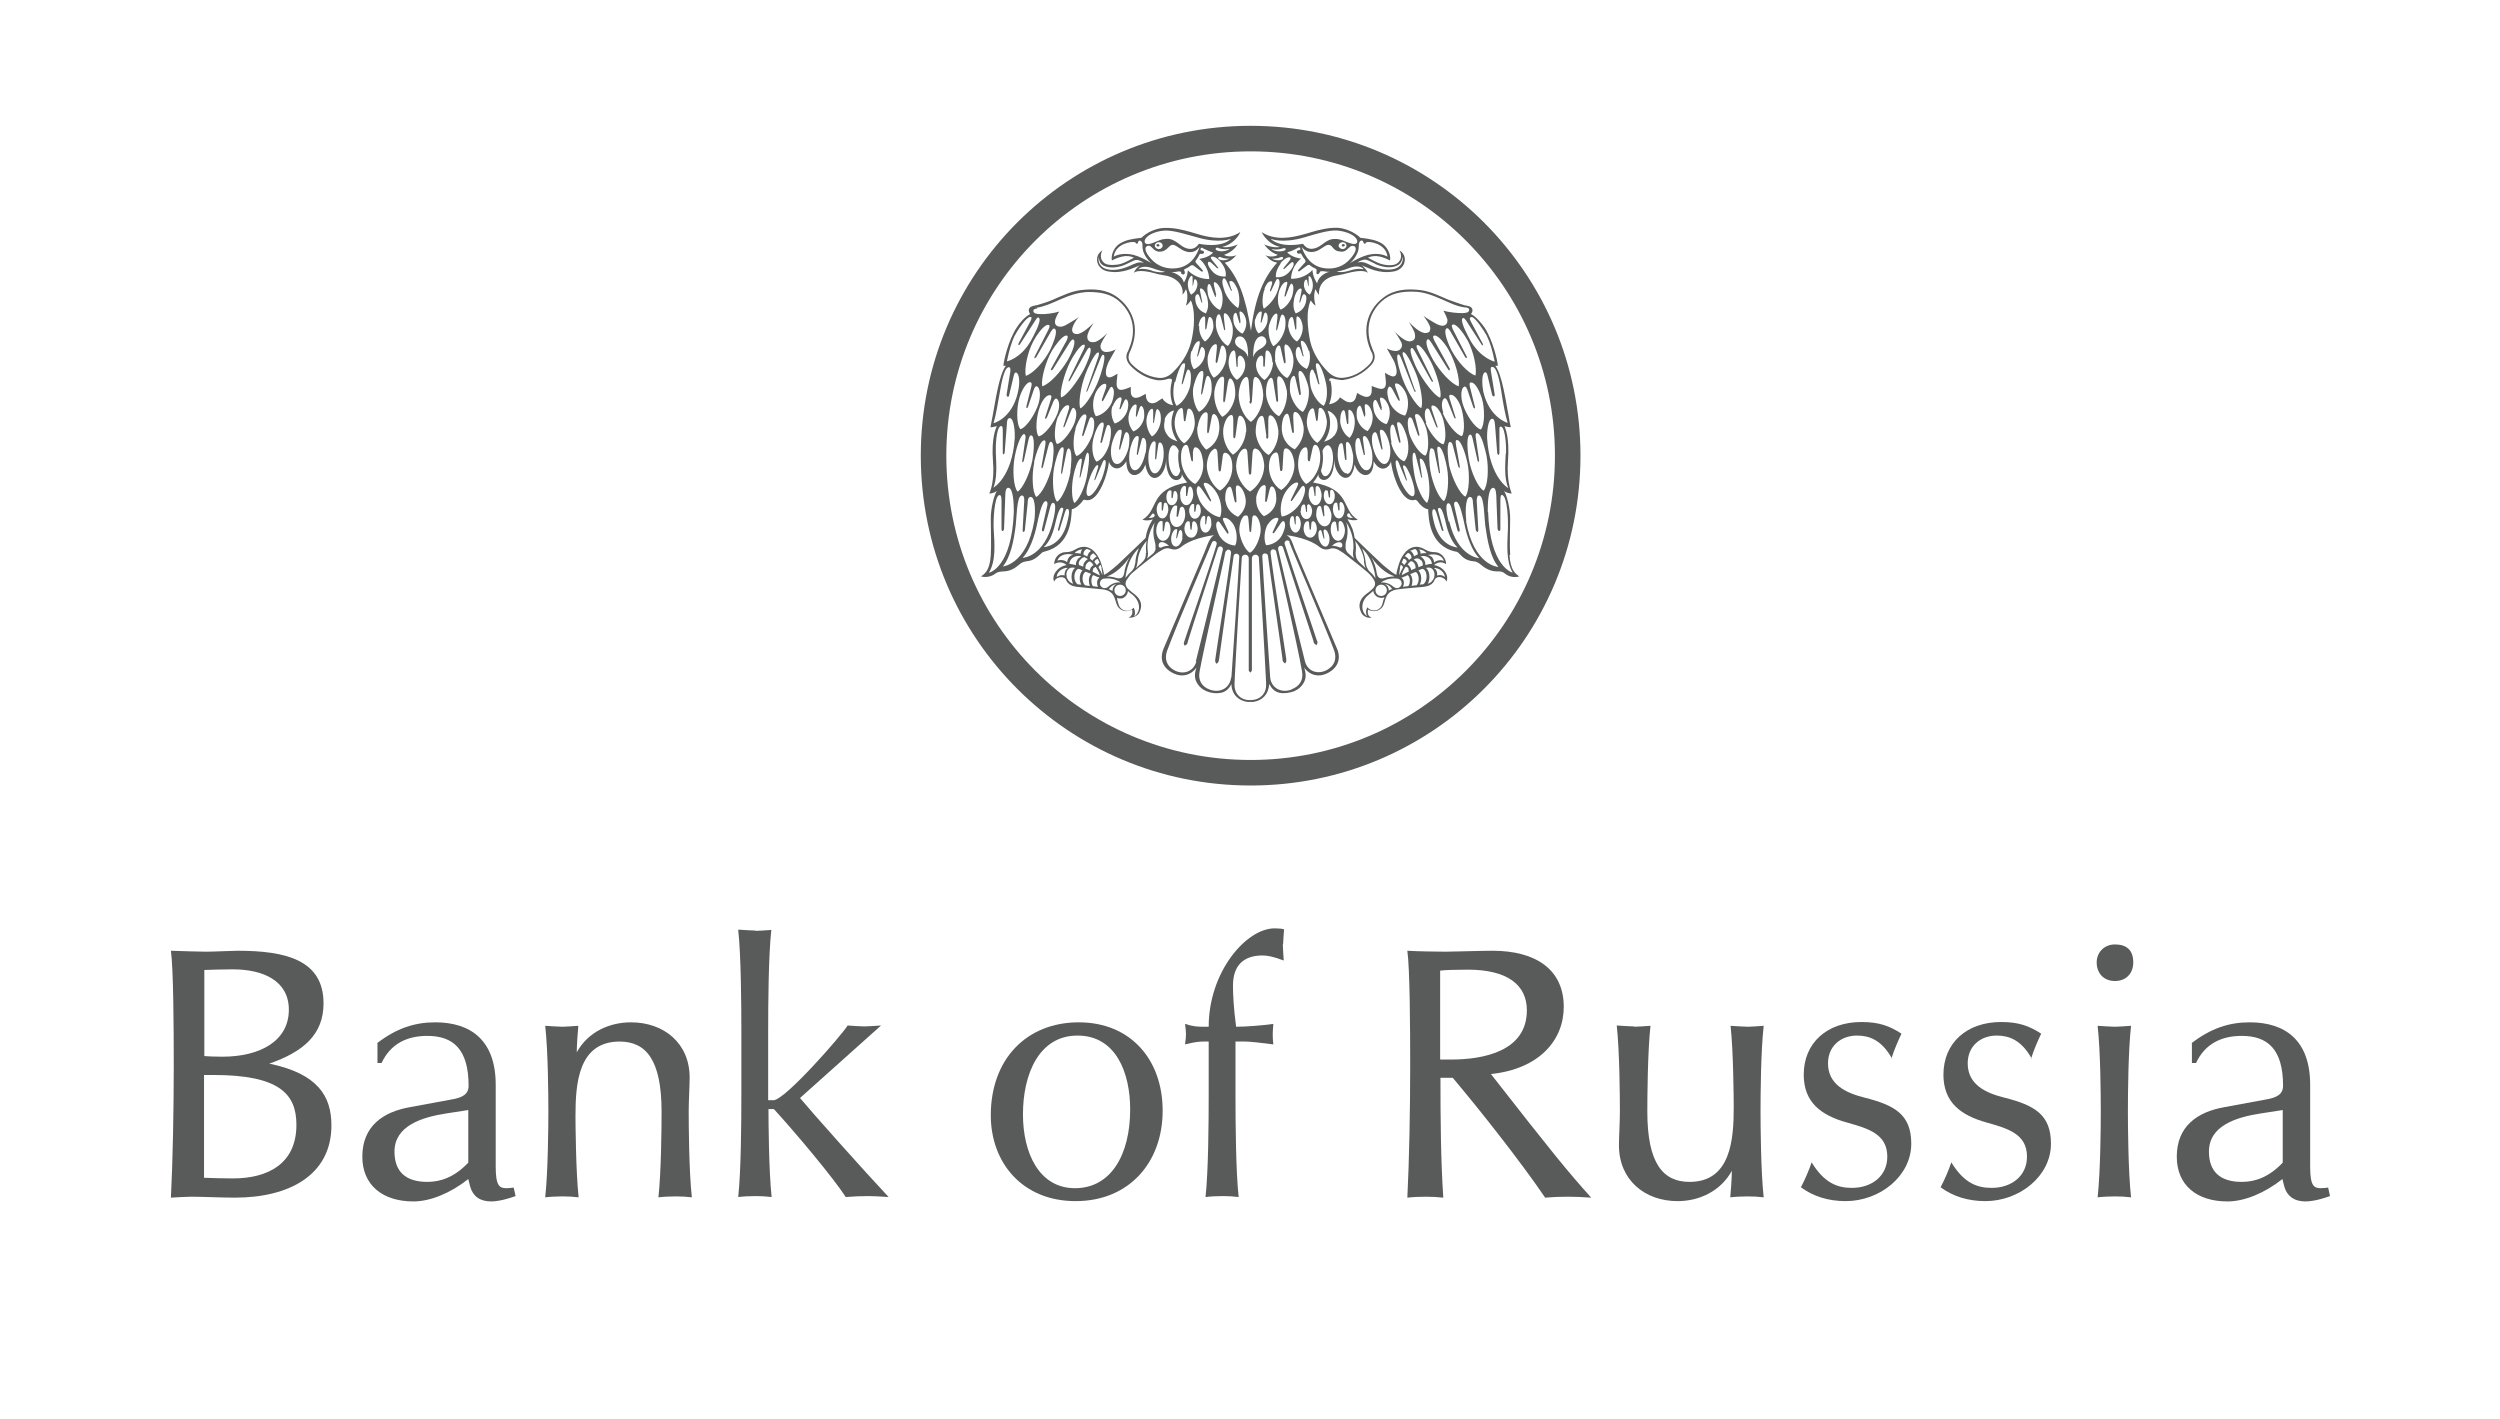 <svg viewBox="0 0 79.28 45" xmlns:xlink="http://www.w3.org/1999/xlink" xmlns="http://www.w3.org/2000/svg" data-name="Layer 1" id="Layer_1">
  <defs>
    <style>
      .cls-1 {
        mask: url(#mask-14-2);
      }

      .cls-2 {
        mask: url(#mask-15);
      }

      .cls-3 {
        mask: url(#mask-5);
      }

      .cls-4 {
        mask: url(#mask-13);
      }

      .cls-5 {
        mask: url(#mask-1);
      }

      .cls-6 {
        mask: url(#mask-10-2);
      }

      .cls-7 {
        mask: url(#mask-12-2);
      }

      .cls-8, .cls-9 {
        fill: #595a5a;
      }

      .cls-10 {
        mask: url(#mask-7);
      }

      .cls-11 {
        fill: #fff;
      }

      .cls-12 {
        mask: url(#mask);
      }

      .cls-13 {
        mask: url(#mask-9);
      }

      .cls-14 {
        mask: url(#mask-6-2);
      }

      .cls-15 {
        mask: url(#mask-8-2);
      }

      .cls-16 {
        mask: url(#mask-2-2);
      }

      .cls-17 {
        mask: url(#mask-11);
      }

      .cls-18 {
        mask: url(#mask-4-2);
      }

      .cls-9 {
        fill-rule: evenodd;
      }

      .cls-19 {
        mask: url(#mask-3);
      }
    </style>
    <mask maskUnits="userSpaceOnUse" height="54.92" width="88.92" y="-6.48" x="-4.8" id="mask">
      <g id="mask-2">
        <rect height="54.92" width="88.92" y="-6.48" x="-4.8" class="cls-11" id="path-1"></rect>
      </g>
    </mask>
    <mask maskUnits="userSpaceOnUse" height="54.92" width="88.92" y="-6.48" x="-4.8" id="mask-1">
      <g id="mask-4">
        <rect height="54.92" width="88.92" y="-6.48" x="-4.8" class="cls-11" id="path-3"></rect>
      </g>
    </mask>
    <mask maskUnits="userSpaceOnUse" height="54.92" width="88.92" y="-6.48" x="-4.8" data-name="mask-2" id="mask-2-2">
      <g id="mask-6">
        <rect height="54.92" width="88.92" y="-6.48" x="-4.8" class="cls-11" id="path-5"></rect>
      </g>
    </mask>
    <mask maskUnits="userSpaceOnUse" height="54.92" width="88.92" y="-6.48" x="-4.8" id="mask-3">
      <g id="mask-8">
        <rect height="54.92" width="88.92" y="-6.48" x="-4.8" class="cls-11" id="path-7"></rect>
      </g>
    </mask>
    <mask maskUnits="userSpaceOnUse" height="54.92" width="88.92" y="-6.48" x="-4.8" data-name="mask-4" id="mask-4-2">
      <g id="mask-10">
        <rect height="54.92" width="88.92" y="-6.48" x="-4.8" class="cls-11" id="path-9"></rect>
      </g>
    </mask>
    <mask maskUnits="userSpaceOnUse" height="54.92" width="88.92" y="-6.48" x="-4.8" id="mask-5">
      <g id="mask-12">
        <rect height="54.92" width="88.92" y="-6.48" x="-4.8" class="cls-11" id="path-11"></rect>
      </g>
    </mask>
    <mask maskUnits="userSpaceOnUse" height="54.92" width="88.92" y="-6.48" x="-4.8" data-name="mask-6" id="mask-6-2">
      <g id="mask-14">
        <rect height="54.92" width="88.92" y="-6.48" x="-4.8" class="cls-11" id="path-13"></rect>
      </g>
    </mask>
    <mask maskUnits="userSpaceOnUse" height="54.92" width="88.92" y="-6.48" x="-4.8" id="mask-7">
      <g id="mask-16">
        <rect height="54.92" width="88.92" y="-6.48" x="-4.8" class="cls-11" id="path-15"></rect>
      </g>
    </mask>
    <mask maskUnits="userSpaceOnUse" height="54.92" width="88.92" y="-6.48" x="-4.8" data-name="mask-8" id="mask-8-2">
      <g id="mask-18">
        <rect height="54.92" width="88.92" y="-6.48" x="-4.8" class="cls-11" id="path-17"></rect>
      </g>
    </mask>
    <mask maskUnits="userSpaceOnUse" height="54.92" width="88.92" y="-6.48" x="-4.8" id="mask-9">
      <g id="mask-20">
        <rect height="54.92" width="88.92" y="-6.48" x="-4.8" class="cls-11" id="path-19"></rect>
      </g>
    </mask>
    <mask maskUnits="userSpaceOnUse" height="54.92" width="88.92" y="-6.48" x="-4.8" data-name="mask-10" id="mask-10-2">
      <g id="mask-22">
        <rect height="54.92" width="88.92" y="-6.48" x="-4.8" class="cls-11" id="path-21"></rect>
      </g>
    </mask>
    <mask maskUnits="userSpaceOnUse" height="54.92" width="88.92" y="-6.48" x="-4.8" id="mask-11">
      <g id="mask-24">
        <rect height="54.92" width="88.92" y="-6.48" x="-4.8" class="cls-11" id="path-23"></rect>
      </g>
    </mask>
    <mask maskUnits="userSpaceOnUse" height="54.92" width="88.92" y="-6.48" x="-4.8" data-name="mask-12" id="mask-12-2">
      <g id="mask-26">
        <rect height="54.92" width="88.92" y="-6.48" x="-4.8" class="cls-11" id="path-25"></rect>
      </g>
    </mask>
    <mask maskUnits="userSpaceOnUse" height="54.92" width="88.92" y="-6.48" x="-4.8" id="mask-13">
      <g id="mask-28">
        <rect height="54.92" width="88.92" y="-6.48" x="-4.8" class="cls-11" id="path-27"></rect>
      </g>
    </mask>
    <mask maskUnits="userSpaceOnUse" height="54.92" width="88.92" y="-6.48" x="-4.8" data-name="mask-14" id="mask-14-2">
      <g id="mask-30">
        <rect height="54.92" width="88.92" y="-6.48" x="-4.8" class="cls-11" id="path-29"></rect>
      </g>
    </mask>
    <mask maskUnits="userSpaceOnUse" height="54.92" width="88.92" y="-6.48" x="-4.8" id="mask-15">
      <g id="mask-32">
        <rect height="54.92" width="88.92" y="-6.48" x="-4.8" class="cls-11" id="path-31"></rect>
      </g>
    </mask>
  </defs>
  <g id="Page-1">
    <g data-name="CBRF eng logo vert 100 cmyk" id="CBRF_eng_logo_vert_100_cmyk">
      <g id="Clipped">
        <g class="cls-12">
          <path d="M39.66,3.99c-5.78,0-10.46,4.68-10.46,10.46s4.68,10.46,10.46,10.46,10.46-4.68,10.46-10.46-4.68-10.46-10.46-10.46M39.66,24.1c-5.33,0-9.65-4.32-9.65-9.65s4.32-9.65,9.65-9.65,9.65,4.32,9.65,9.65-4.32,9.65-9.65,9.65" class="cls-8" id="Shape"></path>
        </g>
      </g>
      <g data-name="Clipped" id="Clipped-2">
        <g class="cls-5">
          <path d="M36.67,7.78s.02.04.05.04.05-.02.05-.04-.02-.04-.05-.04-.05.02-.05.04" class="cls-9" id="Path"></path>
        </g>
      </g>
      <g data-name="Clipped" id="Clipped-3">
        <g class="cls-16">
          <path d="M42.6,7.82s.05-.02.05-.04-.02-.04-.05-.04c-.03,0-.05.02-.05.04s.02.04.05.04" class="cls-9" data-name="Path" id="Path-2"></path>
        </g>
      </g>
      <g data-name="Clipped" id="Clipped-4">
        <g class="cls-19">
          <path d="M47.89,17.6c-.02-.33,0-.8,0-1.16,0-.32-.1-.72-.19-.87.06.05.16.08.24.08-.04-.09-.16-.45-.12-1.01.06-.78-.09-1.07-.11-1.13.07.03.12.03.2.04-.03-.13-.05-.25-.07-.37-.08-.4-.2-1.3-.42-1.58,0,0,.05,0,.08,0-.01-.17-.16-.81-.42-1.21-.09-.13-.27-.35-.43-.43,0-.02.02-.03.03-.05.04-.1,0-.17-.1-.2-.06-.02-.12-.02-.17-.04-.16-.05-.33-.11-.49-.17-.28-.12-.56-.26-.87-.3-.41-.05-.82-.03-1.17.23-.48.36-.71.96-.43,1.64,0,.02.02.05.03.07.1.16.06.3-.07.43-.22.22-.49.38-.81.41-.2.02-.36-.06-.5-.2-.3-.31-.52-.68-.58-1.11-.04-.26-.06-.44-.05-.71.01-.18.06-.39.1-.43,0,0,.07.12.15.16-.1-.34,0-.52,0-.52,0,0,.04.11.11.18-.03-.27.14-.52.48-.6.09-.02.26-.04.35-.07.63-.18.72-.02.72-.02-.02-.07-.13-.21-.21-.25.22.08.54.28,1.02.2.39-.06.48-.5.19-.67,0,0,.15.24-.07.41-.11.09-.38.06-.47.03-.18-.04-.46-.21-.46-.21.24-.11.48-.02.7.09.04-.18-.09-.44-.26-.54-.19-.11-.35-.14-.68-.18,0,0-.21-.22-.59-.3-.13-.03-.36-.02-.56.02-.32.06-.46.13-.76.2-.23.06-.79.19-1.22-.1,0,0,.16.37.58.47-.12.03-.33,0-.5-.08.07.1.21.26.43.33-.06.06-.28.08-.39.01.13.15.22.21.37.24-.42.47-.69,1.06-.83,2.16-.17-1.1-.41-1.7-.83-2.16.14-.03.24-.09.37-.24-.12.06-.33.05-.39-.01.22-.07.36-.22.43-.33-.16.08-.38.11-.49.08.42-.1.58-.47.57-.47-.43.29-.99.16-1.22.1-.3-.08-.44-.14-.76-.2-.2-.04-.43-.04-.56-.02-.38.07-.59.3-.59.3-.34.04-.49.07-.68.18-.18.1-.3.36-.26.54.22-.11.46-.2.7-.09,0,0-.28.17-.46.21-.09.02-.35.05-.47-.03-.22-.17-.07-.41-.07-.41-.29.17-.2.61.19.67.47.08.8-.13,1.02-.2-.09.03-.19.17-.22.25,0,0,.1-.16.72.02.09.03.26.05.35.07.34.09.52.33.48.6.07-.08.11-.18.11-.18,0,0,.1.19,0,.52.08-.04.15-.16.15-.16.04.04.09.25.1.43.01.27,0,.44-.05.71-.07.43-.28.8-.59,1.11-.13.14-.3.23-.5.2-.32-.04-.58-.19-.81-.41-.13-.12-.16-.26-.07-.43.01-.02.02-.05.03-.07.28-.68.05-1.28-.43-1.64-.35-.26-.75-.28-1.17-.23-.31.04-.59.18-.87.3-.16.07-.32.12-.49.17-.06.02-.12.02-.17.04-.1.03-.14.1-.1.2,0,.02.02.03.03.05-.17.08-.35.3-.43.43-.26.4-.41,1.04-.42,1.21.03,0,.08,0,.08,0-.22.27-.34,1.17-.42,1.58-.02.12-.05.24-.07.37.08,0,.13-.02.2-.04-.02.07-.18.35-.12,1.13.05.56-.07.92-.12,1.01.08,0,.18-.03.24-.08-.09.15-.19.55-.19.87,0,.36.02.83,0,1.16-.03.5-.2.6-.31.68.14.04.32.01.44-.08.09-.07.15-.07.27-.08.21,0,.37-.1.52-.23.05-.05.14-.08.21-.09.22-.02.32-.11.48-.26.02-.03.07-.04.1-.05.84-.2.84-1.07.86-1.34.12-.02.27-.16.34-.26.01-.02.04-.05.07-.04.34.11.57-.47.64-.67.06-.17.11-.37.13-.55.01.15.29.42.55,0,0,.62.48.51.6.1.13.75.66.4.66-.17,0,.86.53.73.5.47.03.12.17.27.17.27-1.23.22-.88.86-1.42,1.18.19.07.36-.04.32,0-.13.2-.19.38-.22.58,0,0-.64.62-.89.85-.1.09-.2.17-.31.25-.03.02-.07.05-.12.07,0-.03-.01-.06-.01-.08-.05-.2-.1-.41-.23-.58-.17-.24-.43-.3-.68-.14-.1.06-.19.08-.3.08-.2,0-.36.18-.36.38.15-.1.32-.05.39.03-.31.06-.48.35-.39.52.02-.04.05-.08.09-.1.13-.07.25-.03.28.04.07.16.2.21.35.23.27.03.54.05.82.08.39.05.37.31.45.49.05.12.17.2.3.2.07,0,.13-.02.18-.05.03.1,0,.22-.11.25.1.03.27-.03.34-.15.11-.23.06-.41-.13-.57-.02-.01-.03-.03-.05-.04,0,0-.02-.02-.03-.02-.05-.04-.1-.09-.15-.13-.08-.08-.1-.18-.04-.28.06-.09.12-.18.2-.24.23-.2.47-.38.71-.57.07-.06.15-.1.23-.15.07-.04.16-.06.24-.03.19.07.29-.02.34-.05.03-.02.28-.27,1.05-.38-.11.07-.15.17-.2.28-.04.09-.07.19-.11.28-.43,1.02-.86,2.02-1.29,3.04-.14.34-.02.63.33.79.25.12.54.06.71-.19-.05.17-.07.31,0,.45.07.14.18.24.32.3.14.06.31.08.46.05.15-.03.26-.13.33-.28.01.33.22.53.51.57h0s.05,0,.07,0c0,0,.01,0,.02,0s.02,0,.02,0c.02,0,.05,0,.07,0h0c.29-.04.49-.24.51-.57.08.15.18.25.33.28.15.03.32,0,.46-.05.14-.06.25-.16.32-.3.07-.14.05-.29,0-.45.17.25.46.31.71.19.35-.16.47-.46.33-.79-.43-1.02-.86-2.02-1.29-3.04-.04-.09-.08-.19-.11-.28-.04-.11-.09-.22-.2-.28.77.11,1.02.36,1.05.38.05.03.15.12.34.05.08-.03.18,0,.24.03.08.05.16.09.23.15.24.19.48.37.71.57.08.07.15.15.2.24.06.1.05.19-.04.28-.05.05-.1.09-.15.13-.01,0-.02.01-.03.02-.02.01-.03.03-.05.04-.19.16-.24.35-.13.57.06.13.24.19.33.15-.11-.02-.15-.14-.11-.25.05.03.11.05.18.05.14,0,.26-.08.31-.2.07-.18.06-.44.45-.49.28-.04.55-.05.82-.08.15-.02.29-.07.35-.23.03-.07.15-.12.28-.04.04.02.07.06.09.1.09-.18-.07-.46-.39-.52.07-.08.24-.13.38-.03,0-.19-.16-.38-.36-.38-.11,0-.2-.02-.3-.08-.25-.16-.51-.1-.68.14-.13.17-.18.38-.23.58,0,.02,0,.05-.01.08-.04-.02-.09-.05-.12-.07-.1-.08-.21-.16-.31-.25-.25-.23-.89-.85-.89-.85-.03-.21-.09-.38-.22-.58-.03-.05.14.06.32,0-.54-.32-.19-.96-1.42-1.18,0,0,.14-.15.17-.27-.03.26.5.38.5-.47,0,.56.53.92.65.17.12.41.6.52.6-.1.25.43.53.16.55,0,.02.18.07.38.13.55.07.2.3.78.64.67.03,0,.05.02.07.04.07.11.22.25.34.26.02.27.02,1.15.86,1.34.04,0,.08.02.11.05.15.16.25.24.47.26.07,0,.15.04.21.09.15.13.32.23.53.23.12,0,.18,0,.27.08.13.1.3.12.44.08-.11-.08-.28-.18-.31-.68ZM36.42,16.42s.06-.03.1-.1c.04-.07.09-.02.1.02,0,.05-.08.1-.19.08ZM35.82,17.67c-.09.16-.15.35-.17.51-.03.18-.16.17-.24.15-.15-.05-.31-.05-.31-.05.42-.14.71-.6.71-.6ZM34.93,18.01s.03.16.03.23c-.03-.08-.07-.16-.12-.24,0,0,0-.01,0-.02,0-.02.02-.03.04-.05,0,0,.02-.01.03-.02,0,.03.02.07.03.1ZM34.66,18.04s.07-.07.09-.06c.06.09.11.18.13.27-.07-.04-.15-.08-.23-.12,0-.02,0-.05.02-.08ZM34.59,18s-.03.06-.03.09c-.05-.02-.09-.04-.14-.06,0,0,0-.02,0-.04,0-.03.01-.07.03-.1.02-.03.05-.06.08-.08.02,0,.04-.01.05,0,.02.02.05.04.07.07,0,0,0,0,0,.01,0,0,.02.02.03.03-.04.02-.07.05-.1.09ZM34.8,17.72s0,0,.01,0c.02.04.05.09.06.13-.02,0-.03.01-.04.03-.02.01-.03.03-.04.05-.03-.04-.05-.07-.08-.1,0,0,0-.01,0-.02,0-.02.02-.04.03-.05.02-.02.04-.03.06-.03ZM34.65,17.55s.02,0,.03,0c.04.03.07.07.1.11-.03,0-.05.02-.08.05-.02.02-.04.04-.05.07-.03-.02-.05-.04-.08-.06,0,0,0-.02,0-.03,0-.02,0-.05.02-.08.02-.02.04-.04.06-.05ZM34.38,17.48s.05-.06.07-.07c.05,0,.09.02.13.05,0,0,.01,0,.02.01-.03.02-.06.04-.08.08-.02.03-.03.06-.04.1-.04-.02-.07-.04-.12-.06,0,0,0-.01,0-.02,0-.02,0-.05.02-.08ZM34.41,17.69s.01,0,.02,0c0,0,0,0,0,0,.02.01.04.02.07.04,0,0,0,0,0,0,0,0,0,0,0,0-.04.02-.08.06-.11.1-.03.05-.04.1-.04.14-.04-.02-.09-.03-.13-.05-.01-.02-.01-.05-.01-.06,0-.04.02-.08.06-.12.03-.04.07-.06.1-.07.01,0,.04,0,.05,0ZM34.19,17.71s-.07.1-.07.16c0,.02,0,.03,0,.05-.07-.02-.14-.03-.21-.04.02-.18.17-.25.29-.25.03,0,.06,0,.09.01-.03.02-.06.04-.09.07ZM34.32,17.42s-.01.02-.02.03c-.02.03-.03.07-.03.11-.06-.02-.12-.02-.19-.02.04-.06.14-.11.24-.12ZM33.53,17.79c.03-.13.19-.27.51-.2-.17.04-.19.18-.2.24-.04-.05-.19-.1-.31-.05ZM33.76,18.25c-.1-.03-.19,0-.25.05,0-.16.19-.31.36-.29-.09.04-.12.17-.11.24ZM33.83,18.29c-.04-.11.02-.31.2-.29.02,0,.04,0,.06.01-.07.06-.11.16-.11.28,0,.08.02.16.05.22-.11-.03-.17-.11-.21-.22ZM34.18,18.53c-.06-.03-.11-.13-.11-.24,0-.13.07-.25.14-.25.04.01.08.03.12.05-.06.05-.09.15-.09.25,0,.08.02.14.05.2-.05,0-.08-.01-.12-.01ZM34.56,18.58c-.05,0-.11-.01-.15-.02-.04-.03-.08-.11-.08-.21,0-.12.05-.2.1-.22.06.02.12.05.17.07-.04.05-.07.12-.07.21,0,.06.01.11.03.16ZM34.82,18.61s-.1-.01-.15-.02c-.03,0-.06-.09-.06-.17,0-.1.03-.18.07-.18.05.02.09.04.11.05.02,0,.07.02.08.03-.06.03-.08.1-.08.16,0,.05.01.1.03.13ZM35.03,18.65c-.08,0-.15-.07-.15-.15,0-.07.05-.13.11-.15,0,0,.02,0,.03,0,.07-.01.3-.03.52.12-.24-.02-.36.11-.4.14-.03.03-.07.04-.11.04ZM35.28,18.74s-.12-.06-.12-.06c.09-.1.13-.13.25-.16-.14.07-.13.22-.13.22ZM35.34,18.72c0-.1.08-.18.18-.18s.18.08.18.18-.08.18-.18.18-.18-.08-.18-.18ZM35.77,18.74s.03.03.05.05c.07.05.14.1.19.17.13.16.13.34.08.44-.05.12-.13.15-.13.15,0,0,.08-.1-.01-.28-.05.06-.12.1-.21.1-.13,0-.24-.09-.27-.21,0-.01-.04-.12-.04-.15,0-.02,0-.03-.01-.05.03.01.06.02.1.02.04,0,.08,0,.12-.03.07-.04.12-.12.13-.2ZM35.98,17.97s-.05.11-.12.17c-.06.05-.11.11-.17.19,0,0,.04-.6.43-.95,0,0-.08.16-.11.39,0,.07-.02.15-.04.2ZM36.34,17.54s0,.12-.03.17c-.03.07-.12.15-.12.15l-.17.16s.04-.06.06-.24c.01-.18.11-.44.29-.63,0,0-.05.09-.02.39ZM36.65,17.38c0,.06-.04.13-.08.17-.1.08-.2.17-.2.17,0,0,.05-.08.03-.23-.04-.24.02-.62.22-.92,0,0-.1.27,0,.6.02.06.03.16.02.22ZM43.88,19s-.04.13-.04.15c-.03.12-.14.21-.27.21-.08,0-.16-.04-.21-.1-.09.18,0,.28,0,.28,0,0-.08-.03-.13-.15-.04-.1-.05-.28.08-.44.05-.06.13-.11.19-.17.02-.02.04-.03.05-.05,0,.08.06.16.13.2.04.02.08.03.12.03.03,0,.07,0,.1-.02,0,.02,0,.03-.01.05ZM43.8,18.9c-.1,0-.18-.08-.18-.18s.08-.18.18-.18.18.08.18.18-.08.18-.18.18ZM44.04,18.74s.02-.15-.13-.22c.11.02.16.05.24.16,0,0-.07.01-.12.06ZM44.65,18.59c-.05,0-.11.01-.16.02.02-.04.03-.08.03-.13,0-.07-.03-.13-.08-.16.02,0,.06-.02.08-.03.02,0,.06-.02.11-.05.04,0,.08.08.08.18,0,.08-.03.16-.06.17ZM44.66,18.04s.02.07.02.08c-.08.04-.16.08-.23.12.02-.09.07-.19.13-.27.02,0,.06.02.09.06ZM44.63,17.91s.02-.02.03-.03c0,0,0,0,0-.01.02-.02.05-.05.07-.07.01,0,.03,0,.05,0,.03.02.06.04.08.08.02.03.03.07.03.1,0,.02,0,.03,0,.04-.05.02-.09.04-.14.06,0-.03-.01-.06-.03-.09-.03-.05-.06-.08-.1-.09ZM44.91,18.56s-.1.01-.15.02c.02-.04.03-.1.03-.16,0-.09-.03-.17-.07-.21.05-.02.11-.05.17-.07.05.01.1.1.1.22,0,.1-.04.18-.08.21ZM45.14,18.53s-.07,0-.12.01c.03-.05.05-.12.05-.2,0-.11-.04-.2-.09-.25.04-.02.08-.03.12-.05.08,0,.14.11.14.25,0,.11-.05.21-.11.24ZM45.13,17.71s-.06-.06-.09-.07c.03,0,.06,0,.08-.01.12,0,.27.06.29.25-.07,0-.14.02-.21.04,0-.01,0-.03,0-.05,0-.05-.03-.11-.07-.16ZM45.49,18.29c-.04.11-.1.19-.21.22.03-.06.05-.13.05-.22,0-.12-.04-.23-.11-.28.02,0,.05-.01.06-.01.18-.02.24.19.2.29ZM45.82,18.3c-.06-.06-.15-.08-.25-.05.02-.07-.01-.2-.11-.24.17-.01.35.13.36.29ZM45.79,17.79c-.12-.06-.27,0-.31.05-.01-.07-.03-.2-.2-.24.32-.07.48.06.51.2ZM45.24,17.54c-.07,0-.13,0-.19.02,0-.03,0-.07-.03-.11,0-.01-.01-.02-.02-.03.1.01.19.06.24.12ZM45.07,17.76s.05.08.05.12c0,.02,0,.04-.01.06-.04.01-.09.03-.13.05,0-.05-.02-.1-.04-.14-.03-.05-.07-.08-.11-.1,0,0,0,0,0,0,0,0,0,0,0,0,.02-.01.04-.03.07-.04,0,0,0,0,0,0,0,0,0,0,.01,0,.02,0,.04,0,.06,0,.04.01.07.04.1.07ZM44.74,17.46s.09-.04.13-.05c.02,0,.05.03.07.07.01.03.02.05.02.08,0,0,0,.02,0,.02-.04.02-.08.04-.12.06,0-.03-.02-.07-.04-.1-.02-.03-.05-.06-.08-.08,0,0,.01,0,.02-.01ZM44.64,17.54s.02,0,.03,0c.02,0,.04.03.06.05.02.03.03.05.03.08,0,.01,0,.02,0,.03-.03.02-.06.04-.08.06,0-.02-.03-.05-.05-.07-.02-.02-.05-.04-.08-.05.03-.04.06-.08.1-.11ZM44.51,17.72s0,0,.01,0c.02,0,.04.01.06.03.02.02.03.04.03.05,0,0,0,.01,0,.02-.03.03-.06.07-.08.1-.01-.02-.03-.03-.04-.05-.01-.01-.03-.02-.04-.03.02-.04.04-.09.06-.13ZM44.39,18.01s.02-.07.03-.1c0,0,.02,0,.03.02.02.01.03.03.04.05,0,0,0,.02,0,.02-.05.08-.08.16-.12.24,0-.07.02-.19.03-.23ZM44.3,18.35s.02,0,.03,0c.07.02.12.08.12.15,0,.08-.07.15-.15.15-.04,0-.08-.02-.11-.04-.03-.03-.16-.15-.4-.14.22-.15.44-.13.52-.12ZM44.21,18.28s-.15,0-.31.05c-.08.03-.21.03-.24-.15-.02-.16-.08-.34-.17-.51,0,0,.29.46.72.6ZM43.62,18.34c-.05-.08-.1-.14-.16-.19-.07-.06-.1-.13-.12-.17-.02-.05-.03-.13-.04-.2-.03-.23-.11-.39-.11-.39.39.35.43.95.43.95ZM43.25,17.78c.02.18.06.24.06.24l-.17-.16s-.09-.08-.12-.15c-.02-.05-.03-.13-.03-.17.03-.3-.02-.39-.02-.39.17.19.27.45.29.63ZM42.81,16.32c.04.07.1.1.1.1-.12.02-.2-.03-.19-.08,0-.05.05-.1.1-.02ZM42.69,17.16c.1-.34,0-.6,0-.6.2.3.26.68.22.92-.02.15.03.23.03.23,0,0-.1-.09-.19-.17-.04-.03-.08-.11-.08-.17,0-.06,0-.16.02-.22ZM47.75,14.37c-.02.43-.05.78.08,1.11,0,0-.59-.33-.67-1.57-.01-.17.02-.62.16-.63.05,0,.08.05.09.2l.07.89s.02.06.04.06h0s.03-.03.03-.06v-.7c-.01-.14.02-.16.07-.13.12.07.15.64.14.85ZM43.82,12.93l-.05-.21c-.02-.1,0-.12.04-.11.11.01.21.21.23.28.07.19.02.43-.07.56-.15-.03-.32-.18-.39-.38-.02-.07-.07-.29,0-.37.03-.03.06-.03.1.06l.09.2s.02.05.04.04c.02,0,0-.04,0-.06ZM44.06,12.75c-.03-.08-.11-.34-.03-.46.03-.05.07-.04.13.06l.17.32s.03.05.05.04c.02-.01,0-.04,0-.07l-.12-.34c-.04-.11-.02-.15.03-.14.13.01.27.24.3.32.1.23.07.53-.03.7-.18-.03-.41-.2-.5-.44ZM44.87,12.37l-.37-1.06c-.04-.12-.02-.15.02-.14.11.04.32.52.39.69.15.39.23.93.16,1.08-.15-.06-.44-.52-.59-.92-.06-.15-.22-.66-.16-.76.02-.04.06-.03.11.09l.41,1.03s.02.06.04.05c.02,0,0-.04,0-.07ZM45.42,12.04l-.47-.96c-.05-.11-.03-.14.01-.14.12.02.34.38.42.54.18.36.36.97.29,1.13-.17-.04-.54-.54-.73-.9-.07-.14-.25-.54-.2-.65.02-.04.06-.04.12.07l.52.93s.03.06.05.05c.02,0,0-.04,0-.07ZM45.97,11.68l-.49-.89c-.05-.11-.04-.15.02-.15.13,0,.37.32.45.48.2.35.35.89.31,1.13h0c-.24-.07-.6-.48-.81-.83-.08-.14-.27-.51-.2-.63.02-.05.06-.05.13.06l.54.86s.03.05.05.03c.02-.01,0-.03,0-.06ZM46.51,11.3l-.44-.86c-.05-.12-.03-.15.02-.15.14,0,.37.36.46.52.19.37.29.86.24,1.1-.24-.08-.57-.44-.77-.82-.07-.14-.24-.53-.17-.65.03-.05.07-.05.14.06l.47.82s.03.05.05.03c.02-.01,0-.03,0-.06ZM46.77,12.89l-.16-.64c-.02-.1,0-.13.06-.12.14.02.27.34.32.49.1.33.1.86-.03,1-.19-.05-.48-.48-.58-.83-.04-.13-.07-.42.03-.51.04-.04.08-.03.12.07l.19.56s.02.05.04.04c.03,0,.01-.04.01-.06ZM44.68,13.24s.07-.03.11.06l.17.48s.02.05.04.04c.02,0,.01-.03.01-.05l-.13-.53c-.02-.09,0-.11.06-.11.12.02.25.33.29.46.08.28.09.74-.03.86-.17-.04-.42-.41-.51-.7-.03-.11-.09-.43,0-.51ZM45.23,13.41c-.04-.11-.08-.35,0-.44.03-.03.07-.03.11.05l.2.5s.02.04.04.04c.02,0,.01-.03,0-.05l-.18-.54c-.02-.09,0-.12.05-.11.12.01.25.24.29.36.1.28.14.74.03.87-.17-.03-.45-.39-.56-.68ZM45.77,13.09c-.04-.12-.08-.34.01-.44.04-.04.07-.03.12.06l.21.52s.02.05.04.04c.02,0,.01-.04,0-.06l-.18-.57c-.03-.1,0-.13.05-.12.13.01.25.23.3.36.11.31.15.81.04.95-.18-.03-.49-.42-.61-.74ZM45.96,14.02s.08-.03.11.1l.17.66s.02.06.04.06c.02,0,.01-.04.01-.07l-.12-.67c-.02-.13,0-.16.06-.14.13.05.26.51.3.69.09.41.06.95-.06,1.1-.17-.08-.41-.55-.51-.97-.03-.16-.1-.66,0-.76ZM46.58,14.57c-.03-.17-.09-.67.01-.77.04-.04.08-.02.11.11l.15.67s.01.07.04.06c.02,0,.02-.04.01-.07l-.1-.69c-.02-.13.01-.16.06-.14.13.05.24.53.28.71.08.42.04.96-.09,1.11-.17-.09-.4-.57-.47-1ZM47.61,12.42c.06.39.12.72.2.99,0,0-.57-.15-.77-.98-.03-.15-.07-.52.03-.61.04-.04.09,0,.11.12l.14.59s.03.05.05.04c.03,0,.03-.03.03-.06l-.12-.74c-.02-.12.01-.15.07-.13.14.04.23.59.26.77ZM46.66,10.05c.12,0,.4.44.48.58.12.24.19.49.26.84,0,0-.43-.1-.76-.65-.07-.13-.33-.6-.27-.71.02-.04.06-.04.12.05l.49.76s.02.04.04.03c.02-.01,0-.03,0-.05l-.38-.71c-.05-.1-.03-.13.02-.13ZM42.16,12.09c-.02-.07,0-.11.09-.09.04,0,.09.03.13.03.07.01.15.03.22.02.34-.05.63-.21.86-.45.14-.14.18-.3.08-.49-.01-.02-.02-.05-.03-.08-.22-.54-.11-1.08.29-1.46.29-.27.64-.33,1.02-.32.33,0,.62.12.92.25.23.1.46.22.72.25.05,0,.13.01.13.08,0,.08-.11.1-.21.1-.16,0-.42-.02-.61-.08.05.07.12.24.13.28.01.12-.04.19-.15.2-.12,0-.24-.08-.34-.14-.09-.05-.23-.14-.27-.18.08.11.16.22.21.35.02.06,0,.12-.02.16-.03.03-.11.05-.16.04-.16-.03-.34-.19-.49-.35.07.12.14.23.18.34.02.08.03.17-.02.22-.06.06-.15.07-.22.04-.16-.05-.41-.31-.41-.31.05.05.17.24.23.36.07.15-.05.29-.21.27-.1-.01-.17-.04-.25-.08.02.04.18.31.23.41.04.09.07.2.08.3.01.17-.08.22-.23.14-.05-.02-.09-.05-.14-.08.01.12.03.23.03.33,0,.15-.08.21-.23.17-.07-.02-.14-.05-.22-.08,0,.05,0,.1,0,.15,0,.16-.1.23-.25.18-.08-.03-.15-.07-.22-.11,0,.03,0,.06-.02.09-.03.19-.17.26-.34.17-.02-.01-.15-.1-.18-.12-.02.06-.13.19-.34.22.1-.25.1-.52.04-.75ZM43.3,13.16l-.02-.23c-.01-.1.01-.12.05-.11.11.03.18.23.19.31.04.2-.04.42-.15.54-.14-.05-.3-.22-.34-.42-.01-.07-.03-.29.06-.37.03-.03.06-.02.09.07l.07.22s.01.05.03.04c.02,0,.01-.03.01-.05ZM41.7,11.84l.09.29s.02.07.04.06c.02,0,.01-.05,0-.07l-.08-.39c-.04-.18-.02-.2.01-.21.12-.02.26.49.28.59.07.28.05.6-.06.76-.16-.07-.36-.34-.42-.62-.02-.1-.06-.4.02-.51.03-.04.07-.03.11.1ZM41.52,11.13c.05.2.01.46-.08.57-.14-.06-.29-.19-.34-.4-.02-.07-.02-.24.05-.29.03-.02.06-.02.09.07l.06.18s.01.05.03.04c.02,0,.01-.03,0-.05l-.07-.33c-.02-.1,0-.12.04-.11.1.03.18.24.2.31ZM38.09,12.53s.03-.03.04-.06l.1-.43c.03-.13.07-.14.11-.1.1.1.09.4.08.49-.04.27-.22.55-.4.63-.13-.15-.22-.49-.18-.76.02-.1.12-.48.25-.53.05-.02.08,0,.07.14l-.07.55s0,.07.02.07ZM38.12,9.55l-.06-.3c-.02-.1,0-.11.04-.1.1.03.18.25.19.32.03.16.04.31-.05.47-.1-.04-.24-.11-.31-.31-.02-.07-.06-.24.02-.29.03-.02.06-.02.09.07l.05.15s.02.05.03.04c.02,0,0-.03,0-.05ZM38.57,9.36l-.07-.3c-.02-.1,0-.12.03-.11.1.03.19.23.21.3.06.2.03.46-.05.58-.14-.05-.31-.24-.37-.44-.02-.07-.06-.29,0-.37.03-.03.05-.02.09.07l.11.29s.02.05.03.04c.02,0,0-.03,0-.05ZM38.85,10.42l-.04-.36c-.01-.11.01-.14.06-.12.11.05.19.29.21.38.05.24-.02.53-.14.65-.15-.07-.32-.32-.37-.56-.02-.08-.03-.34.05-.43.03-.03.07-.02.1.09l.09.35s.01.06.03.05c.02,0,.01-.04.01-.06ZM40.48,10.48s.03-.03.03-.05l.09-.35c.03-.11.06-.12.1-.09.09.08.07.34.05.43-.05.24-.22.48-.37.56-.11-.13-.18-.42-.14-.65.02-.08.1-.33.21-.38.04-.02.07,0,.06.12l-.04.36s0,.06.01.06ZM40.75,9.41s.03-.02.03-.04l.11-.29c.04-.09.07-.1.09-.07.07.08.02.3,0,.37-.06.2-.23.39-.37.44-.09-.12-.11-.37-.05-.58.02-.07.11-.28.22-.3.04-.01.06.01.03.11l-.07.3s-.01.05,0,.05ZM41.21,9.6s.03-.02.03-.04l.05-.15c.03-.09.06-.09.09-.07.08.05.04.22.02.29-.07.2-.21.27-.31.31-.09-.15-.08-.31-.05-.47.01-.07.09-.3.19-.32.04,0,.06,0,.04.1l-.06.3s-.01.05,0,.05ZM40.53,12.67l-.03-.58c0-.14.03-.17.08-.15.14.05.21.36.23.46.03.29-.09.64-.25.8-.19-.09-.38-.39-.41-.68-.01-.1,0-.42.12-.52.05-.04.09-.02.11.11l.09.57s0,.07.04.06c.03,0,.02-.05.02-.08ZM40.44,11.41c-.01-.09-.02-.35.08-.44.04-.03.08-.02.1.1l.09.4s.01.06.04.05c.02,0,.02-.04.02-.06l-.04-.41c0-.12.02-.14.07-.12.12.05.2.3.21.39.04.24-.05.54-.19.67-.17-.08-.35-.33-.39-.57ZM40.85,10.38c0-.07,0-.26.09-.32.03-.02.06-.01.08.08l.05.27s0,.05.02.04c.02,0,.02-.03.02-.05v-.27c0-.09.02-.11.05-.09.1.04.14.23.15.3.02.19-.07.4-.18.49-.13-.07-.25-.26-.27-.45ZM40.37,11.49c0,.22-.13.46-.27.56h0c-.14-.09-.27-.27-.27-.49,0-.08.05-.25.15-.28.05-.01.07,0,.08.1v.21s.01.05.03.05h0s.02-.03.02-.05l.02-.37c0-.1.04-.12.08-.1.11.06.14.29.14.37ZM40.15,13.84s0,.07.04.07c.03,0,.03-.04.03-.07v-.52c0-.14.04-.17.1-.14.15.07.21.37.22.48.02.29-.13.63-.31.77-.2-.11-.39-.42-.41-.72,0-.1.01-.42.15-.51.05-.03.1-.02.12.12l.07.51ZM39.86,14.24c.18.09.23.42.23.54,0,.32-.21.67-.45.81-.23-.14-.44-.49-.44-.81,0-.11.05-.45.23-.54.07-.03.12-.01.13.14l.04.59s0,.08.04.08.04-.05.04-.08l.04-.59c.01-.15.07-.18.13-.14ZM39.51,13.7c-.02.29-.21.6-.41.72-.18-.14-.33-.47-.31-.77,0-.1.07-.41.22-.48.06-.03.1,0,.1.14v.52s0,.07.03.07c.03,0,.03-.04.04-.07l.07-.51c.02-.14.06-.16.12-.12.14.09.16.4.15.51ZM38.57,11.52s.03-.03.04-.05l.09-.4c.03-.12.06-.13.1-.1.1.08.1.35.08.44-.04.24-.22.49-.39.57-.13-.13-.22-.42-.19-.67.02-.09.09-.34.22-.39.05-.02.08,0,.07.12l-.04.41s0,.06.02.06ZM38.51,12.41c.01-.1.09-.41.23-.46.05-.02.09,0,.08.15l-.03.58s0,.07.02.08c.03,0,.03-.04.04-.06l.09-.57c.03-.14.07-.15.11-.11.12.1.13.42.12.52-.03.29-.22.59-.41.68-.16-.16-.28-.51-.25-.8ZM39.23,12.05c-.14-.09-.27-.34-.27-.56,0-.08.03-.31.14-.37.04-.02.07,0,.08.1l.03.37s0,.05.02.05.02-.03.02-.05v-.21c.02-.1.05-.11.09-.1.11.04.15.21.15.28,0,.22-.13.4-.27.49ZM38.01,10.34c0-.07.05-.26.15-.3.04-.02.06,0,.06.09v.27s0,.04.01.05c.02,0,.02-.02.03-.04l.05-.27c.02-.09.04-.1.08-.08.09.06.09.26.09.32-.02.18-.15.38-.27.45-.11-.09-.2-.31-.18-.49ZM37.98,13.54c.01-.1.09-.41.23-.46.06-.02.1,0,.09.15l-.02.43s0,.07.02.08c.03,0,.03-.04.04-.06l.08-.42c.02-.14.07-.15.12-.11.13.1.14.42.12.52-.03.29-.22.5-.41.59-.17-.16-.31-.42-.28-.72ZM38.49,14.24c.06-.03.11,0,.12.14l.03.5s0,.07.04.07.03-.04.04-.07l.05-.37c.01-.15.06-.17.13-.14.17.08.18.34.18.45,0,.31-.17.6-.39.74-.22-.13-.42-.48-.42-.79,0-.11.05-.44.22-.52ZM38.95,16.85l-.14-.3c-.05-.1-.03-.13.02-.13.13,0,.25.15.29.22.11.2.13.5.05.66-.18-.01-.38-.11-.5-.31-.04-.07-.15-.32-.08-.43.03-.04.06-.04.12.05l.19.28s.03.05.05.03c.02-.01,0-.04,0-.06ZM38.86,15.9c-.01-.08-.02-.37.1-.45.04-.03.08-.02.11.09l.08.34s.01.06.04.05c.03,0,.02-.04.02-.06l-.02-.35c0-.12.03-.14.08-.12.14.05.22.32.23.41.04.24-.09.45-.24.58-.18-.08-.36-.25-.39-.48ZM39.49,16.35c.05-.02.09,0,.1.11l.03.35s0,.06.03.06.03-.03.03-.06l.03-.35c0-.11.05-.13.1-.11.13.07.17.35.17.44,0,.24-.16.64-.34.74-.18-.1-.34-.5-.34-.74,0-.08.04-.37.17-.44ZM39.83,15.8c.01-.08.09-.36.23-.41.05-.02.09,0,.08.12l-.02.35s0,.06.02.06c.03,0,.03-.03.04-.05l.08-.34c.03-.11.06-.12.11-.09.11.08.11.37.1.45-.03.24-.21.41-.39.48-.15-.12-.27-.34-.24-.58ZM40.2,16.64c.04-.07.16-.22.29-.22.05,0,.07.03.02.13l-.14.3s-.03.05,0,.06c.02.01.04-.02.05-.03l.19-.28c.06-.09.1-.09.12-.05.07.11-.04.36-.08.43-.11.2-.32.3-.5.31-.08-.16-.06-.46.05-.66ZM40.24,14.81c0-.11.02-.37.18-.45.07-.03.11-.01.13.14l.04.37s0,.07.04.07.03-.04.04-.07l.03-.5c.01-.15.06-.17.13-.14.17.08.22.41.22.52,0,.31-.2.65-.42.79-.22-.13-.39-.42-.39-.74ZM40.65,13.66c-.01-.1,0-.42.12-.52.05-.04.09-.03.12.11l.08.42s.01.07.04.06c.03,0,.02-.05.02-.08l-.02-.43c0-.14.03-.17.09-.15.15.05.22.36.24.46.03.29-.11.56-.28.72-.2-.09-.38-.3-.41-.59ZM41.31,13.06c-.17-.08-.35-.35-.4-.63-.01-.1-.02-.4.08-.49.04-.04.08-.03.1.1l.1.43s.01.07.04.06c.02,0,.02-.04.02-.07l-.07-.55c-.01-.13.02-.16.07-.14.12.05.23.43.25.53.04.27-.05.61-.18.76ZM41.54,9.35c-.09-.05-.17-.15-.19-.29,0-.05,0-.16.06-.19.03-.01.04,0,.05.06l.02.11s0,.03.02.03c.01,0,0-.02,0-.04v-.2c-.01-.07,0-.08.03-.07.06.03.1.18.1.23.02.14-.04.3-.11.37ZM41.77,8.99c-.15-.23-.15-.43-.15-.43,0,0-.23.29-.68.28.02-.43.32-.64.32-.64,0,0-.3-.03-.44-.2.13-.03.25-.09.32-.13.02-.01.04-.03.07-.02.03,0,.04.07.01.08-.02,0-.05.01-.05.01-.03,0-.05.03-.04.06,0,.03.03.05.06.04h.02s.02,0,.04,0c.01,0,.02.02.03.04.03.06.07.12.11.16,0,.01.01.02.01.05,0,.03-.03.05-.03.05l-.2.22s-.01.03,0,.04c0,0,.02.01.04,0l.24-.18s.02-.02.05-.02c.03,0,.04,0,.05.02.05.04.1.07.15.09.02.01.05.02.05.04,0,.02,0,.05,0,.05v.02s-.01.06.01.07c.03.01.06,0,.07-.02l.02-.03s0-.03.04-.04c.03,0,.05,0,.07,0,.1.02.17.02.21.02-.05,0-.34.09-.4.36ZM41.97,8.5c-.5-.08-.66-.57-.69-.67.19.25.45.15.54.1.18-.1.29-.24.41-.12.05.06.1.14.22.16.13.03.21,0,.27-.06.07-.06.13-.15.23-.1.11.07,0,.27-.2.47-.24.23-.55.26-.78.22ZM42.45,7.79c0-.06.06-.11.13-.11s.12.05.12.11-.06.11-.12.11-.13-.05-.13-.11ZM43.23,8.54s-.16-.05-.43.04c-.28.09-.41.03-.41.03.19-.02.34-.09.45-.13.3-.09.4.05.4.05ZM43.61,8.37c.19.09.48.16.7.05.18-.08.16-.29.16-.29.05.15-.04.33-.23.39-.35.1-.71-.07-.88-.16-.19-.09-.31-.03-.31-.03,0,0,.04-.05.15-.08.13-.05.2.02.42.12ZM43.22,7.64s.02.09.06.09c.03,0,.02-.03.06-.05.07-.03.61.03.66.46,0,0-.18-.12-.5-.08-.32.04-.7.29-.7.29,0,0,.3-.23.29-.56,0-.14.08-.19.12-.15ZM40.29,7.57s.37.17,1.1-.05c.73-.22.94-.25,1.24-.17.35.09.45.27.4.35-.05.07-.18.03-.31-.02-.09-.04-.21-.09-.32-.1-.15-.01-.25,0-.47.17-.21.16-.45.22-.61-.02,0,0-.7.16-1.03-.16ZM40.33,7.9s.16.04.34-.02c.08-.03.11,0,.1.03,0,.05-.25.11-.44,0ZM40.33,8.2s.13.02.27-.04c.06-.03.1,0,.09.03,0,.05-.19.11-.36.01ZM40.61,8.34c.04-.05.19-.2.29-.18.03,0,.05.03-.01.11l-.17.21s-.03.04-.02.05c.01.01.03,0,.05-.02l.16-.15c.06-.06.09-.06.11-.02.04.08-.11.26-.16.31-.14.14-.3.15-.4.14-.01-.17.06-.3.15-.43ZM40.1,9.15c.03-.07.1-.23.2-.23.04,0,.06.02.03.11l-.05.16s-.02.05,0,.05c.02,0,.03-.02.04-.04l.13-.28c.04-.09.07-.09.1-.06.07.08-.01.31-.04.38-.07.21-.24.42-.43.55-.06-.09-.06-.45.03-.63ZM39.81,10.13c.01-.06.07-.22.16-.25.03-.01.05,0,.04.08l-.03.24s0,.04,0,.04c.02,0,.02-.02.03-.03l.07-.23c.02-.07.05-.08.07-.06.07.06.05.23.04.29-.03.16-.16.32-.28.36-.09-.09-.14-.29-.11-.45ZM39.78,10.91c.02-.09.08-.19.14-.22.17-.1.31.11.2.25-.11.15-.3.13-.38.39,0-.14.01-.31.04-.42ZM39.62,12.72s0,.08.04.08c.03,0,.03-.05.04-.08l.04-.6c.01-.16.06-.19.12-.15.15.09.2.44.2.56,0,.33-.19.71-.39.85-.21-.14-.39-.51-.39-.85,0-.12.05-.47.2-.56.06-.04.11-.01.12.15l.04.6ZM39.58,11.33c-.08-.26-.27-.24-.38-.39-.1-.14.03-.34.2-.25.06.03.12.13.14.22.03.1.04.27.04.42ZM39.34,10.2l-.03-.24c-.01-.08,0-.09.04-.08.09.03.15.19.16.25.04.16-.02.36-.11.45-.12-.05-.25-.2-.28-.36-.01-.06-.03-.23.04-.29.03-.02.05-.02.07.06l.07.23s0,.04.03.03h0s.01-.03,0-.04ZM39.05,9.18l-.05-.16c-.03-.1-.01-.11.03-.11.1,0,.16.16.2.23.09.19.09.54.03.63-.19-.13-.36-.34-.43-.55-.02-.07-.11-.3-.04-.38.02-.03.05-.03.1.06l.13.28s.02.05.04.04c.02,0,0-.03,0-.05ZM38.87,8.77c-.1,0-.26,0-.4-.14-.05-.05-.2-.23-.16-.31.02-.03.05-.03.11.02l.16.15s.03.03.05.02c.01-.01,0-.03-.02-.05l-.17-.21c-.06-.07-.05-.1-.01-.11.1-.02.25.12.29.18.09.12.17.25.15.43ZM38.99,8.2c-.17.1-.35.04-.36-.01,0-.03.04-.06.09-.03.14.06.27.04.27.04ZM38.99,7.9c-.19.12-.44.06-.44,0,0-.03.03-.07.1-.03.17.06.34.02.34.02ZM36.7,7.35c.3-.08.51-.04,1.24.17.73.22,1.1.05,1.1.05-.32.32-1.02.16-1.02.16-.16.24-.4.19-.61.02-.22-.17-.32-.19-.47-.17-.1,0-.22.06-.32.1-.14.06-.26.09-.31.02-.05-.08.05-.26.39-.35ZM36.87,7.79c0,.06-.06.11-.12.11s-.13-.05-.13-.11.06-.11.13-.11.12.05.12.11ZM35.82,8.06c-.33-.04-.5.08-.5.08.05-.43.59-.49.67-.46.03.01.03.05.06.05.04,0,.04-.07.06-.09.04-.03.13.01.12.15-.01.33.29.56.29.56,0,0-.38-.25-.69-.29ZM35.96,8.37c-.17.08-.53.26-.88.16-.19-.05-.28-.24-.23-.39,0,0-.02.21.16.29.22.1.51.04.7-.05.22-.1.29-.17.42-.12.1.04.15.08.15.08,0,0-.13-.06-.31.03ZM36.53,8.58c-.28-.09-.43-.04-.43-.04,0,0,.09-.14.4-.05.11.03.26.1.45.13,0,0-.13.05-.41-.03ZM36.57,8.28c-.21-.2-.31-.41-.2-.47.09-.06.16.04.22.1.07.06.15.09.27.06.12-.03.17-.11.23-.16.12-.12.23.02.41.12.1.05.35.16.54-.1-.03.1-.19.59-.69.67-.24.04-.54,0-.78-.22ZM37.55,8.99c-.05-.27-.35-.35-.4-.36.03,0,.11,0,.2-.02.03,0,.05-.01.07,0,.03,0,.04.04.04.04v.03s.06.04.08.02c.03-.01.04-.04.03-.07v-.02s-.02-.03-.02-.05c0-.02.03-.03.05-.04.05-.02.1-.05.15-.09.02-.01.03-.02.06-.02.03,0,.05.02.05.02l.24.18s.04,0,.04,0c0,0,.01-.02,0-.04l-.2-.22s-.03-.03-.03-.05c0-.02,0-.03.02-.05.04-.05.07-.1.1-.16,0-.02.02-.03.03-.04.02,0,.04,0,.04,0h.02s.06,0,.06-.04c0-.03-.01-.06-.04-.06,0,0-.03,0-.05-.01-.03,0-.02-.07,0-.08.03-.01.05,0,.07.02.07.03.18.09.31.13-.15.17-.44.2-.44.2,0,0,.29.2.32.64-.45,0-.68-.28-.68-.28,0,0,0,.2-.15.43ZM37.78,9.35c-.07-.07-.12-.23-.11-.37,0-.05.04-.19.11-.23.02-.01.04,0,.04.07v.2s-.01.03,0,.04c.01,0,.01-.02.02-.03l.02-.11c.01-.07.03-.07.05-.06.06.03.07.14.06.19-.02.14-.1.24-.19.29ZM37.8,11.13c.02-.07.1-.28.2-.31.04-.01.06,0,.04.11l-.07.33s-.01.05,0,.05c.02,0,.02-.02.03-.04l.06-.18c.03-.1.06-.1.09-.07.08.06.07.22.05.29-.05.2-.2.34-.34.4-.09-.12-.14-.37-.08-.57ZM37.27,12.11c.02-.1.16-.61.28-.59.03,0,.05.02.01.21l-.08.39s-.01.07,0,.07c.02,0,.03-.03.04-.06l.09-.29c.04-.13.07-.14.11-.1.08.11.04.41.02.51-.07.28-.26.55-.43.62-.11-.16-.13-.49-.06-.76ZM32.87,9.76c.26-.04.49-.15.72-.25.29-.13.59-.24.92-.25.37,0,.73.05,1.01.32.41.38.52.92.29,1.46-.01.03-.02.05-.03.08-.11.18-.06.34.08.49.24.24.52.4.86.45.07,0,.15,0,.22-.02.04,0,.09-.03.13-.03.08-.01.11.02.09.09-.06.23-.06.51.04.75-.2-.03-.31-.16-.34-.22-.04.03-.16.11-.18.12-.17.09-.31.02-.34-.17,0-.03,0-.07-.01-.09-.08.04-.15.09-.22.11-.15.05-.25-.02-.25-.18,0-.05,0-.09,0-.15-.07.03-.15.06-.22.08-.15.04-.22-.01-.23-.17,0-.11.02-.21.03-.33-.05.03-.09.05-.14.08-.15.08-.24.03-.23-.14,0-.1.04-.2.08-.3.05-.1.21-.37.23-.41-.08.04-.15.07-.25.08-.17.03-.28-.11-.21-.27.06-.13.18-.32.23-.36,0,0-.25.26-.41.31-.07.02-.17.02-.22-.04-.05-.06-.05-.14-.02-.22.04-.12.11-.23.18-.34-.15.15-.33.31-.49.35-.05.01-.13,0-.16-.04-.03-.03-.04-.1-.02-.16.04-.13.12-.24.21-.35-.03.04-.18.13-.27.18-.1.06-.23.15-.34.14-.12-.01-.17-.08-.15-.2,0-.04.08-.21.13-.28-.19.06-.46.09-.61.08-.1,0-.21-.02-.21-.1,0-.07.08-.07.13-.08ZM36.03,13.22s.03-.02.03-.04l.07-.22c.03-.09.06-.1.09-.07.08.08.07.3.06.37-.04.2-.19.37-.34.42-.11-.12-.19-.34-.14-.54.01-.07.09-.28.19-.31.04-.01.07,0,.05.11l-.02.23s0,.05.01.05ZM32.81,11.36s.03-.01.05-.03l.47-.82c.07-.11.11-.11.14-.06.07.12-.1.5-.17.65-.2.38-.53.74-.77.82-.05-.24.05-.74.24-1.1.08-.16.32-.51.46-.52.05,0,.08.03.02.15l-.44.86s-.02.05,0,.06ZM33.34,11.74s.03,0,.05-.03l.54-.86c.07-.1.11-.1.13-.06.06.12-.12.5-.2.63-.21.36-.57.76-.81.83h0c-.04-.24.11-.78.31-1.13.09-.15.32-.47.45-.48.05,0,.07.03.02.15l-.49.89s-.03.05,0,.06ZM33.89,12.1s.03-.02.05-.05l.52-.93c.06-.11.1-.11.12-.07.05.11-.13.51-.2.65-.19.37-.56.87-.73.9-.06-.16.11-.78.29-1.13.08-.16.3-.52.42-.54.05,0,.06.02.01.14l-.47.96s-.03.06,0,.07ZM34.45,12.44s.03-.03.04-.05l.41-1.03c.05-.12.08-.13.11-.09.06.1-.1.61-.16.76-.15.4-.43.85-.59.92-.07-.15.01-.69.16-1.08.06-.17.28-.65.39-.69.04-.01.06.01.02.14l-.37,1.06s-.02.06,0,.07ZM32.65,12.12c.05,0,.08.02.06.12l-.16.64s-.01.05.01.06c.03,0,.03-.02.04-.04l.19-.56c.04-.1.08-.11.12-.07.1.09.07.38.03.51-.1.34-.39.78-.58.83-.13-.14-.13-.67-.03-1,.04-.15.18-.46.32-.49ZM32.46,13.76s.08,0,.06.14l-.1.69s-.01.07.01.07c.02,0,.03-.03.04-.06l.15-.67c.03-.13.07-.14.11-.11.1.1.04.6.01.77-.08.43-.31.91-.47,1-.13-.14-.17-.69-.09-1.11.03-.19.16-.66.28-.71ZM32.79,14.66c.04-.18.17-.64.3-.69.05-.02.08,0,.06.14l-.12.67s-.01.07.01.07c.02,0,.03-.03.04-.06l.17-.66c.04-.13.07-.14.11-.1.1.1.03.59,0,.76-.09.42-.33.89-.5.97-.12-.15-.15-.68-.06-1.1ZM32.94,13.84c-.12-.14-.08-.64.04-.95.05-.14.17-.35.3-.36.05,0,.08.02.05.12l-.18.57s-.02.05,0,.06c.03,0,.03-.02.05-.04l.21-.52c.05-.09.08-.1.12-.06.09.1.06.31.01.44-.12.32-.42.71-.61.74ZM33.56,13.21c.05-.13.17-.35.29-.36.05,0,.07.02.05.11l-.17.54s-.02.04,0,.05c.02,0,.03-.02.04-.04l.2-.5c.04-.09.08-.09.11-.05.09.09.04.33,0,.44-.11.29-.39.65-.56.68-.11-.13-.08-.59.03-.87ZM34.1,13.6c.04-.13.17-.44.29-.46.05,0,.07.02.06.11l-.13.53s-.01.05.01.05c.02,0,.03-.02.04-.04l.17-.48c.03-.09.07-.09.11-.06.09.08.04.4,0,.51-.09.29-.34.66-.51.7-.12-.12-.12-.57-.03-.86ZM34.73,12.49c.03-.08.17-.31.3-.32.05,0,.07.03.04.14l-.12.34s-.02.06,0,.07c.02.01.04-.02.05-.04l.17-.32c.05-.11.09-.11.12-.06.08.11,0,.38-.03.46-.1.23-.32.41-.51.44-.1-.17-.12-.47-.02-.7ZM35.29,12.88c.02-.07.12-.26.23-.28.04,0,.06.02.04.11l-.05.21s-.02.05,0,.06c.02,0,.03-.02.04-.04l.09-.2c.04-.09.07-.09.1-.06.07.09.03.31,0,.37-.07.19-.24.34-.39.38-.09-.13-.14-.37-.07-.56ZM32.19,10.63c.07-.15.36-.58.48-.58.05,0,.06.03.01.13l-.38.71s-.02.04,0,.05c.02.01.03,0,.05-.03l.49-.76c.06-.1.1-.1.12-.05.06.11-.2.58-.27.71-.32.56-.76.65-.76.65.07-.34.14-.6.26-.84ZM31.51,13.41c.08-.27.13-.61.2-.99.03-.18.12-.73.26-.77.05-.02.08.01.07.13l-.12.74s0,.05.03.06c.03,0,.05,0,.05-.04l.14-.59c.02-.13.07-.16.11-.12.11.1.07.46.03.61-.19.84-.77.98-.77.98ZM31.5,15.48c.12-.32.1-.67.08-1.11-.01-.21.01-.77.14-.85.05-.03.08,0,.08.13v.7s0,.06.02.06h0s.04-.02.04-.06l.07-.89c0-.14.03-.2.09-.2.14,0,.17.46.16.63-.08,1.24-.67,1.57-.67,1.57ZM31.36,18.16c.23-.38.18-.9.15-1.42-.01-.25.02-.94.16-1.03.05-.03.09,0,.09.16v.9s0,.07.03.07c.03,0,.04-.02.05-.07l.04-1.06c0-.17.04-.25.1-.24.16.01.17.55.17.76-.06,1.77-.78,1.93-.78,1.93ZM31.79,17.98c.26-.31.36-.83.42-1.32.03-.22.03-.88.17-.94.05-.02.11,0,.1.17l-.05.91s0,.06.02.07c.03,0,.04-.02.05-.06l.09-.86c0-.17.06-.2.11-.19.15.04.13.56.1.75-.24,1.43-1.03,1.46-1.03,1.46ZM32.43,17.69c.22-.23.38-.68.46-1.08.04-.18.14-.67.25-.71.04-.02.1,0,.07.14l-.17.75s0,.05.02.06c.02,0,.04,0,.05-.04l.19-.71c.03-.12.07-.17.11-.15.11.03.02.43-.02.58-.27,1.13-.95,1.16-.95,1.16ZM33.84,16.58c-.19.76-.74.77-.74.77.18-.16.29-.43.36-.73.03-.13.11-.49.2-.52.03,0,.08,0,.05.1l-.16.59s0,.04.01.04c.02,0,.03,0,.04-.03l.17-.55c.03-.09.05-.12.09-.11.09.03.01.32-.02.43ZM33.95,14.95c-.07.41-.27.87-.43.96-.12-.13-.16-.65-.1-1.04.03-.18.14-.63.25-.68.05-.02.07,0,.06.13l-.08.64s0,.06.01.07c.02,0,.03-.03.03-.06l.13-.63c.03-.12.06-.14.1-.1.09.09.05.57.02.72ZM34.07,15.95c-.09-.12-.1-.56-.02-.9.03-.15.12-.46.21-.5.04-.02.06,0,.04.11l-.06.43s-.01.05,0,.06c.02,0,.02-.03.03-.05l.16-.64c.03-.11.06-.12.08-.09.07.08-.02.63-.05.77-.07.35-.26.74-.39.81ZM34.92,15.22c-.3.69-.66.71-.34-.12.04-.1.14-.32.21-.35.03,0,.05.01.03.08l-.11.36s-.01.04,0,.04c.02,0,.02-.02.03-.03l.23-.55c.03-.07.05-.07.08-.05.06.06-.06.47-.12.61ZM35.19,14.04c-.08.32-.26.55-.42.6-.11-.12-.17-.42-.1-.72.03-.14.15-.49.27-.52.05-.01.07.01.06.11l-.1.49s-.01.05.01.05c.02,0,.03-.02.04-.04l.13-.45c.03-.09.06-.1.1-.07.09.08.04.44,0,.56ZM35.39,14.71c-.15-.04-.2-.36-.13-.64.03-.12.13-.42.25-.44.04-.01.07,0,.06.1l-.08.48s0,.04.01.05c.02,0,.03-.02.03-.04l.13-.44c.03-.08.06-.09.1-.06.09.07.05.37.03.48-.07.28-.24.55-.39.51ZM36.32,14.37c-.05.27-.19.57-.35.54-.16-.03-.19-.37-.14-.63.02-.12.11-.43.22-.45.04-.01.07,0,.06.09l-.06.46s0,.04.01.05c.02,0,.03-.02.03-.04l.11-.43c.02-.08.05-.09.09-.06.09.06.06.37.04.47ZM36.36,13.29c0-.07.06-.28.15-.32.04-.02.06,0,.06.1v.3s-.01.05,0,.05c.02,0,.02-.03.03-.05l.05-.3c.02-.1.05-.11.08-.08.09.07.09.29.08.36-.02.2-.15.43-.28.49-.11-.11-.2-.37-.17-.57ZM36.9,14.47c-.02.26-.14.56-.29.54-.15-.01-.21-.34-.19-.59,0-.11.07-.39.16-.42.04-.02.07,0,.07.08l-.02.45s0,.04.02.04c.02,0,.02-.02.02-.04l.06-.42c.01-.08.04-.09.08-.07.09.05.1.31.09.41ZM36.93,13.32c.03-.17.21-.3.3-.3-.1.25-.15.59.11.98-.03-.02-.22-.06-.31-.19-.11-.15-.14-.27-.09-.49ZM37.3,15.1c-.11.01-.22-.2-.24-.47-.02-.27.04-.5.15-.51.06,0,.12.06.17.17-.02.1-.02.22-.01.34.01.11.03.21.06.3-.03.1-.07.17-.13.17ZM37.25,13.38c0-.09.05-.36.18-.43.05-.03.09,0,.09.12l.02.23s0,.06.03.06c.03,0,.03-.04.03-.06l.04-.22c.01-.12.05-.14.1-.11.12.07.15.35.15.44,0,.26-.17.54-.34.65-.17-.11-.31-.41-.3-.67ZM37.46,14.64c-.01-.11-.03-.43.11-.52.05-.03.1-.02.13.12l.07.32s.01.07.04.07c.03,0,.02-.05.02-.08v-.21c.02-.14.05-.17.11-.15.16.06.19.32.21.43.04.3-.07.58-.25.73-.21-.1-.41-.42-.44-.71ZM37.42,15.67c0-.07.04-.24.13-.26.03,0,.06,0,.06.05v.25s0,.02.02.02c.02,0,.02-.01.02-.02l.04-.24s.03-.05.06-.04c.08.03.09.21.09.27-.01.15-.1.33-.23.32-.13-.01-.2-.2-.18-.35ZM36.99,15.74c0-.05.03-.18.11-.19.03,0,.05,0,.05.04v.19s0,.02.02.02c.01,0,.01,0,.02-.02l.03-.18s.03-.04.05-.03c.07.03.08.16.07.21,0,.12-.08.25-.19.24-.11,0-.17-.16-.16-.27ZM36.68,16.14c0-.06.04-.2.11-.22.03,0,.05,0,.05.04v.21s0,.02.02.02c.02,0,.02-.01.02-.02l.03-.2s.03-.04.06-.03c.07.03.08.18.08.23-.01.13-.08.28-.2.27-.12-.01-.17-.17-.17-.3ZM36.86,17.35c-.12.06-.14-.05-.1-.12.04-.07.18-.05.31.08,0,0-.1-.01-.22.04ZM37.12,16.82c-.01.16-.1.34-.25.33-.14-.01-.22-.21-.2-.37,0-.07.05-.24.14-.26.04,0,.06,0,.06.05v.25s0,.02.02.03c.02,0,.02-.01.02-.02l.04-.25s.04-.05.07-.04c.09.03.1.22.1.28ZM37.11,16.3c.01-.07.07-.26.16-.27.04,0,.07,0,.06.06l-.02.27s0,.03.02.03c.02,0,.02-.01.03-.02l.06-.26s.04-.05.08-.04c.09.04.09.24.08.31-.02.17-.14.36-.29.33-.15-.02-.21-.24-.19-.4ZM37.5,17.07c-.03.14-.13.29-.24.26-.11-.03-.14-.2-.11-.34.01-.06.07-.2.14-.21.03,0,.05,0,.04.05l-.03.22s0,.02.01.02c.01,0,.02,0,.02-.02l.06-.21s.04-.04.06-.03c.06.04.05.2.04.25ZM37.77,17.05c-.13,0-.21-.16-.21-.29,0-.06.03-.21.11-.23.03,0,.06,0,.06.04l.02.21s0,.02.02.02.02-.01.02-.02l.02-.21s.03-.05.06-.04c.08.02.11.18.11.23,0,.13-.07.3-.21.29ZM37.88,16.45c-.12-.01-.17-.16-.17-.27,0-.05.04-.18.11-.2.03,0,.05,0,.05.04v.19s0,.02.02.02c.02,0,.02,0,.02-.02l.03-.19s.03-.04.06-.03c.07.03.08.17.08.21,0,.12-.08.26-.2.25ZM38.42,16.61c-.01.13-.09.29-.2.28-.12-.01-.17-.18-.16-.31,0-.06.04-.21.11-.22.03,0,.05,0,.05.04v.21s0,.02.01.02c.02,0,.02-.01.02-.02l.03-.21s.03-.05.06-.03c.07.03.08.19.07.24ZM38.07,15.93c-.05-.09-.17-.36-.1-.48.02-.05.06-.05.14.06l.23.34s.04.06.06.05c.02-.01,0-.05-.01-.07l-.18-.37c-.06-.12-.04-.15.01-.15.14,0,.32.24.37.33.14.24.18.58.1.76-.19-.02-.47-.22-.61-.46ZM37.94,20.97c-.08.32-.41.45-.71.28-.23-.13-.31-.35-.22-.61.31-.84,1.31-3.16,1.42-3.43.02-.04.06-.07.1-.05.04.01.07.06.05.11-.2.68-.97,2.89-1.02,3.06,0,.02-.02.05-.02.07,0,.03.02.05.03.08.02-.02.05-.03.07-.05.02-.02.02-.06.03-.09.16-.53.83-2.56.95-2.95.01-.05.06-.07.1-.06.04.01.07.06.06.1-.13.58-.73,3.05-.86,3.55ZM39.04,21.48c-.03.33-.34.51-.67.39-.26-.09-.38-.3-.33-.57.16-.87.77-3.5.82-3.8h0s.05-.08.1-.07c.05,0,.08.05.08.1-.09.75-.48,3.19-.5,3.37,0,.02-.01.05,0,.08,0,.03.03.05.04.07.02-.02.05-.04.06-.06.01-.03.01-.06.02-.09.07-.54.4-2.84.46-3.26,0-.05.05-.09.1-.08.05,0,.08.05.08.09-.03.63-.21,3.33-.25,3.84ZM39.66,22.2c-.29.02-.52-.19-.51-.49,0,0,0-.01,0-.02,0,0,0-.02,0-.03,0,0,0-.02,0-.02.03-.66.18-3.22.23-3.95,0-.06.05-.1.11-.1h0c.06,0,.11.05.11.11,0,.92,0,3.32,0,3.49,0,.02,0,.05,0,.07,0,.02.03.04.05.07.02-.02.04-.04.05-.07,0-.02,0-.05,0-.07,0-.17,0-2.58,0-3.49,0-.06.05-.11.11-.11s.11.04.11.1c.05.73.2,3.29.23,3.95,0,0,0,.02,0,.02v.05c.01.3-.21.5-.51.49ZM40.95,21.87c-.33.12-.64-.06-.67-.39-.04-.51-.22-3.21-.25-3.84,0-.05.03-.09.08-.09.05,0,.1.03.1.08.05.43.39,2.72.46,3.26,0,.03,0,.06.02.09.01.02.04.04.06.06.02-.02.04-.05.04-.07,0-.02,0-.05,0-.08-.02-.17-.41-2.62-.5-3.37,0-.05.03-.1.08-.1.05,0,.09.03.1.07.06.31.67,2.93.82,3.8.05.27-.07.47-.33.57ZM40.89,17.2c.1.28,1.11,2.6,1.42,3.43.09.26.01.48-.22.61-.3.17-.63.05-.71-.28-.13-.5-.72-2.97-.85-3.55,0-.04.02-.09.06-.1.04-.01.09.01.1.06.12.39.79,2.42.96,2.95,0,.03.01.06.03.09.02.02.05.03.07.05.01-.03.03-.05.03-.08,0-.02,0-.05-.02-.07-.05-.17-.81-2.38-1.02-3.06-.01-.05.01-.09.06-.11.04-.01.09.01.1.05ZM40.65,16.39c-.07-.18-.04-.52.1-.76.05-.09.23-.32.37-.33.05,0,.07.03.01.15l-.18.37s-.03.06-.01.07c.02.01.04-.02.06-.05l.23-.34c.07-.11.11-.11.14-.06.06.12-.06.4-.11.48-.14.24-.41.44-.61.46ZM41.1,16.89c-.12.01-.19-.15-.2-.28,0-.05,0-.21.07-.24.03-.01.05,0,.06.03l.03.21s0,.02.02.02c.02,0,.01-.01.01-.02v-.21s.02-.05.05-.04c.07.02.11.17.11.22.01.13-.05.3-.16.31ZM41.25,16.21s0-.18.08-.21c.03-.01.05,0,.06.03l.03.19s0,.02.02.02c.01,0,.01-.01.01-.02v-.19s.02-.04.05-.04c.07.02.11.15.11.2,0,.12-.05.26-.17.27-.12.01-.19-.13-.2-.25ZM41.55,17.05c-.14,0-.21-.16-.21-.29,0-.05.02-.21.11-.23.03,0,.06,0,.06.04l.02.21s0,.02.02.02.02-.01.02-.02l.02-.21s.03-.05.06-.04c.08.02.11.17.11.23,0,.13-.08.29-.21.29ZM42.06,17.33c-.11.03-.21-.12-.24-.26-.01-.05-.03-.22.03-.25.02-.02.05-.01.06.03l.06.21s0,.02.02.02c.02,0,.01-.02.01-.02l-.03-.22s.01-.05.04-.05c.07,0,.13.15.14.21.03.13,0,.31-.11.34ZM42.46,17.35c-.12-.05-.22-.04-.22-.04.13-.13.28-.14.31-.08.04.07.02.17-.1.12ZM42.45,17.15c-.15.01-.24-.17-.25-.33,0-.06,0-.25.1-.28.03-.01.06,0,.07.04l.04.25s0,.02.02.02c.02,0,.02-.02.02-.03v-.25s.03-.06.06-.05c.09.02.13.2.14.26.01.16-.06.35-.2.37ZM42.41,15.97l.03.2s0,.02.02.02c.02,0,.01-.01.02-.02v-.21s.02-.05.05-.04c.07.02.11.16.11.22,0,.13-.05.29-.17.3-.12.01-.19-.14-.2-.27,0-.05,0-.2.08-.23.03-.01.05,0,.06.03ZM42.06,15.55s.05,0,.05.03l.03.18s0,.02.02.02c.02,0,.01-.01.02-.02v-.19s.02-.04.05-.04c.07.01.1.14.1.19,0,.11-.05.26-.16.27-.11.01-.18-.12-.19-.24,0-.05,0-.18.07-.21ZM41.98,16.38s.02-.02.02-.03l-.02-.27c0-.05.03-.06.07-.06.1.02.15.2.17.27.02.16-.04.38-.19.4-.15.02-.26-.16-.29-.33,0-.06,0-.26.08-.31.03-.02.06-.01.08.04l.06.26s0,.03.02.02ZM41.68,15.71s0,.02.02.02c.02,0,.01-.02.02-.02v-.25s.03-.06.06-.05c.08.02.12.19.13.26.01.15-.05.34-.18.35-.13.01-.22-.17-.23-.32,0-.06,0-.24.09-.27.03-.01.06,0,.06.04l.04.24ZM41.86,14.64c-.04.3-.23.61-.44.71-.18-.15-.28-.43-.25-.73.01-.11.05-.37.2-.43.06-.02.09,0,.1.15v.21s0,.07.04.08c.03,0,.04-.04.04-.07l.07-.32c.03-.14.08-.15.13-.12.14.1.12.42.11.52ZM41.78,14.05c-.17-.1-.33-.39-.34-.65,0-.09.03-.37.15-.44.05-.03.08-.01.1.11l.04.22s0,.06.03.06c.03,0,.02-.04.03-.06l.02-.23c0-.13.04-.14.09-.12.13.07.17.34.18.43,0,.26-.14.55-.3.67ZM42.27,14.63c-.03.27-.13.48-.25.47-.06,0-.1-.07-.13-.17.03-.09.05-.19.06-.3.01-.13,0-.24-.01-.34.05-.11.11-.17.17-.17.11.01.18.24.16.51ZM42.3,13.82c-.09.13-.28.17-.31.19.26-.39.21-.74.11-.98.09,0,.26.14.3.3.04.22.02.34-.09.49ZM42.71,15.01c-.15.01-.27-.28-.29-.54,0-.1,0-.36.09-.41.04-.02.06-.01.08.07l.06.42s0,.04.03.04c.02,0,.02-.03.02-.04l-.02-.45c0-.08.03-.1.06-.08.1.03.15.31.17.42.02.25-.04.58-.19.59ZM42.78,13.87c-.13-.07-.26-.29-.28-.49,0-.07,0-.29.08-.36.03-.03.06-.02.08.08l.05.3s0,.05.03.05c.02,0,.02-.03.02-.05v-.3c-.01-.1.01-.12.05-.1.1.04.15.25.15.32.02.2-.06.47-.17.57ZM43.35,14.91c-.16.03-.3-.27-.35-.54-.02-.1-.05-.41.04-.47.03-.02.07-.02.09.06l.11.43s0,.04.03.04c.02,0,.02-.03.01-.05l-.06-.46c0-.08.02-.1.06-.09.11.03.19.34.22.45.05.26.02.6-.14.63ZM43.93,14.71c-.15.04-.32-.23-.39-.51-.03-.11-.07-.41.03-.48.04-.03.07-.02.1.06l.13.44s.01.04.03.04c.02,0,.01-.03.01-.05l-.08-.48c-.01-.09.01-.11.06-.1.11.02.22.32.24.44.07.27.02.6-.13.64ZM44.13,14.04c-.03-.12-.08-.48,0-.56.03-.03.07-.02.1.07l.13.45s.01.05.04.04c.02,0,.01-.03.01-.05l-.1-.49c-.02-.1.01-.12.05-.11.12.03.24.39.27.52.07.31.02.61-.1.72-.16-.05-.34-.28-.42-.6ZM44.4,15.22c-.06-.14-.18-.54-.13-.61.02-.02.05-.02.08.05l.23.55s.01.04.03.03c.01,0,0-.02,0-.04l-.11-.36c-.02-.07,0-.09.03-.08.07.02.17.25.21.35.31.83-.04.8-.34.12ZM45.26,15.95c-.13-.07-.32-.46-.39-.81-.03-.13-.12-.69-.05-.77.03-.03.06-.02.08.09l.16.64s.01.05.03.05c.02,0,.01-.04,0-.06l-.06-.43c-.02-.11,0-.13.04-.11.1.04.18.35.21.5.07.34.07.78-.03.9ZM45.39,14.22s.07-.02.1.1l.13.63s.01.06.03.06c.02,0,.02-.04.01-.07l-.08-.64c-.01-.13.01-.15.06-.13.12.05.22.5.25.68.07.4.02.91-.1,1.04-.16-.09-.36-.55-.43-.96-.03-.16-.07-.64.02-.72ZM45.48,16.58c-.03-.11-.11-.4-.02-.43.03-.01.06.02.09.11l.17.55s.02.03.04.03c.02,0,.02-.02.01-.04l-.16-.59c-.03-.1.02-.11.05-.1.09.02.17.39.2.52.07.29.18.56.36.73,0,0-.54-.01-.74-.77ZM45.94,16.54c-.04-.15-.13-.55-.02-.58.04-.01.08.03.11.15l.19.71s.02.05.05.04c.02,0,.02-.03.02-.06l-.17-.75c-.03-.13.03-.15.07-.14.11.04.21.53.25.71.08.4.24.85.47,1.08,0,0-.68-.03-.95-1.16ZM46.5,16.51c-.03-.19-.04-.71.1-.75.05-.01.11.02.11.19l.09.86s.03.06.05.06c.03,0,.03-.04.03-.07l-.05-.91c0-.17.05-.19.1-.17.14.06.14.72.17.94.07.49.16,1.01.42,1.32,0,0-.78-.03-1.03-1.46ZM47.18,16.23c0-.21,0-.75.17-.76.06,0,.09.07.1.24l.04,1.06s.02.07.05.07c.03,0,.04-.03.04-.07v-.9c0-.17.03-.2.08-.16.14.09.17.78.16,1.03-.02.53-.07,1.04.15,1.42,0,0-.72-.16-.78-1.93Z" class="cls-8" data-name="Shape" id="Shape-2"></path>
        </g>
      </g>
      <g data-name="Clipped" id="Clipped-5">
        <g class="cls-18">
          <path d="M6.53,30.18c.29,0,.81-.03,1-.03,1.53,0,2.73.29,2.73,1.67,0,.98-.63,1.53-1.72,1.91,1.54.32,1.97,1.03,1.97,1.96,0,1.58-1.35,2.29-3.06,2.29-.41,0-1.05-.03-1.38-.03-.14,0-.49.02-.65.03.06-1.18.09-2.82.09-4.18,0-1.22-.01-3.06-.09-3.65.27.01.93.03,1.1.03ZM6.48,33.49c.12.01.31.02.57.02,1.2,0,2.11-.5,2.11-1.49,0-.91-.8-1.28-1.78-1.28-.25,0-.68.01-.9.02v2.72ZM6.48,37.35c.24.01.64.02.91.02,1.1,0,2.01-.46,2.01-1.7,0-.97-.53-1.58-2.63-1.58h-.3v3.26Z" class="cls-8" data-name="Shape" id="Shape-3"></path>
        </g>
      </g>
      <g data-name="Clipped" id="Clipped-6">
        <g class="cls-3">
          <path d="M11.96,33.08c.61-.47,1.19-.66,1.84-.66,1.13,0,1.92.57,1.92,1.98v2.6c0,.61.12.68.34.68.08,0,.16-.01.23-.02l.06.27c-.42.15-.66.17-.77.17-.36,0-.58-.16-.67-.47l-.06-.24c-.58.46-1.22.71-1.74.71-.98,0-1.62-.52-1.62-1.42,0-.97.66-1.42,1.51-1.57l1.3-.24c.37-.06.56-.17.56-.44,0-1.17-.5-1.58-1.31-1.58-.63,0-1.16.24-1.45.86h-.13v-.62ZM14.86,35.2l-.71.11c-.77.12-1.64.39-1.64,1.21,0,.62.34.96,1.04.96.43,0,.86-.15,1.3-.61v-1.66Z" class="cls-8" data-name="Shape" id="Shape-4"></path>
        </g>
      </g>
      <g data-name="Clipped" id="Clipped-7">
        <g class="cls-14">
          <path d="M17.83,32.56c.12,0,.34-.02.51-.03-.02.18-.05.65-.05.84.36-.65,1.04-.95,1.72-.95,1.04,0,1.86.66,1.86,1.75,0,.27-.03.73-.03,1.08,0,.45.01,1.91.1,2.72-.16-.02-.33-.03-.5-.03-.18,0-.4.01-.56.03.09-.82.1-2.27.1-2.72,0-1.65-.5-2.22-1.33-2.22-1.31,0-1.4,1.33-1.4,2.36,0,.19.01,1.77.1,2.58-.16-.02-.33-.03-.5-.03-.18,0-.4.01-.56.03.09-.82.1-2.27.1-2.72,0-.55-.01-1.92-.1-2.72.18.01.42.03.55.03" class="cls-9" data-name="Path" id="Path-3"></path>
        </g>
      </g>
      <g data-name="Clipped" id="Clipped-8">
        <g class="cls-10">
          <path d="M23.95,29.52c.12,0,.34-.02.51-.03-.09.82-.1,2.38-.1,3.23v2.17h.17c.36,0,2.17-2.07,2.35-2.37.15.01.4.03.53.03.11,0,.37-.02.53-.03l-2.57,2.3c.32.39,2.03,2.31,2.81,3.14-.29-.02-.5-.03-.65-.03-.19,0-.48.01-.71.03-.4-.62-1.61-2.06-2.28-2.79h-.17c0,.4.01,1.97.1,2.79-.16-.02-.33-.03-.5-.03-.18,0-.4.01-.56.03.09-.82.1-2.39.1-3.23v-2.02c0-.85-.01-2.41-.1-3.23.18.01.42.03.55.03" class="cls-9" data-name="Path" id="Path-4"></path>
        </g>
      </g>
      <g data-name="Clipped" id="Clipped-9">
        <g class="cls-15">
          <path d="M36.87,35.22c0,1.65-1.07,2.87-2.76,2.87s-2.69-1.22-2.69-2.72c0-1.79,1.14-2.95,2.79-2.95,1.64,0,2.66,1.18,2.66,2.8M32.44,35.34c0,1.22.51,2.34,1.65,2.34s1.75-1.06,1.75-2.5c0-1.16-.45-2.34-1.67-2.34s-1.73,1.22-1.73,2.5" class="cls-8" data-name="Shape" id="Shape-5"></path>
        </g>
      </g>
      <g data-name="Clipped" id="Clipped-10">
        <g class="cls-13">
          <path d="M40.68,29.95c0,.11.02.32.03.51-.34-.13-.53-.16-.67-.16-.61,0-.94.32-.94.96,0,.25.02.72.1,1.3.31,0,.83-.04,1.18-.09-.01.11-.02.26-.02.34,0,.1.01.23.02.31-.37-.05-.75-.09-.88-.09h-.32v1.7c0,.84.01,2.41.1,3.23-.16-.02-.33-.03-.49-.03-.18,0-.4.01-.56.03.09-.82.1-2.39.1-3.23v-1.7h-.18c-.1,0-.25.01-.57.09.02-.11.03-.27.03-.32s-.01-.21-.03-.33c.24.08.4.09.57.09h.18c0-1.74,1.19-3.12,2.09-3.12.14,0,.23.01.3.03-.01.15-.03.4-.03.48" class="cls-9" data-name="Path" id="Path-5"></path>
        </g>
      </g>
      <g data-name="Clipped" id="Clipped-11">
        <g class="cls-6">
          <path d="M45.84,30.18c.29,0,1.08-.03,1.49-.03,1.38,0,2.26.6,2.26,1.78,0,1.06-.78,1.97-2.31,2.13,2,2.56,2.42,3.07,3.18,3.92-.25-.02-.53-.03-.75-.03-.24,0-.5.01-.71.03-.76-1.12-2.06-2.77-2.93-3.8h-.39c0,1.29.01,2.62.09,3.8-.18-.02-.37-.03-.55-.03-.19,0-.42.01-.59.03.06-1.18.09-2.82.09-4.18,0-1.22-.01-3.06-.09-3.65.31.02.97.03,1.23.03ZM45.66,33.6h.36c1.02,0,2.4-.26,2.4-1.56,0-.81-.62-1.29-1.87-1.29-.37,0-.73.01-.88.03v2.82Z" class="cls-8" data-name="Shape" id="Shape-6"></path>
        </g>
      </g>
      <g data-name="Clipped" id="Clipped-12">
        <g class="cls-17">
          <path d="M51.83,32.56c.12,0,.34-.02.51-.03-.09.82-.1,2.27-.1,2.72,0,1.65.5,2.23,1.34,2.23,1.31,0,1.4-1.35,1.4-2.37,0-.19-.01-1.77-.1-2.58.18.01.42.03.55.03.12,0,.34-.02.5-.03-.09.81-.1,2.16-.1,2.72,0,.45.01,1.91.1,2.72-.16-.02-.33-.03-.5-.03-.18,0-.4.01-.56.03.02-.18.05-.65.05-.84-.36.65-1.04.96-1.72.96-1.04,0-1.86-.67-1.86-1.77,0-.27.03-.73.03-1.08,0-.45-.01-1.91-.1-2.72.18.01.42.03.55.03" class="cls-9" data-name="Path" id="Path-6"></path>
        </g>
      </g>
      <g data-name="Clipped" id="Clipped-13">
        <g class="cls-7">
          <path d="M60,33.57c-.33-.59-.72-.73-1.11-.73-.52,0-.92.34-.92.88,0,.67.56.94,1.17,1.09.94.24,1.47.53,1.47,1.46,0,1.03-1,1.82-2.08,1.82-.55,0-1.03-.15-1.42-.44.12-.22.27-.57.34-.79.41.67.83.81,1.28.81.62,0,1.12-.37,1.12-.99,0-.71-.59-.89-1.27-1.08-.84-.23-1.38-.65-1.38-1.52,0-1.01.74-1.67,1.83-1.67.57,0,.9.13,1.27.37-.11.23-.24.53-.32.79" class="cls-9" data-name="Path" id="Path-7"></path>
        </g>
      </g>
      <g data-name="Clipped" id="Clipped-14">
        <g class="cls-4">
          <path d="M64.43,33.57c-.33-.59-.72-.73-1.11-.73-.52,0-.92.34-.92.88,0,.67.56.94,1.17,1.09.94.24,1.47.53,1.47,1.46,0,1.03-1,1.82-2.08,1.82-.55,0-1.03-.15-1.42-.44.12-.22.27-.57.34-.79.41.67.83.81,1.28.81.62,0,1.12-.37,1.12-.99,0-.71-.59-.89-1.27-1.08-.84-.23-1.38-.65-1.38-1.52,0-1.01.74-1.67,1.83-1.67.57,0,.9.13,1.27.37-.11.23-.24.53-.32.79" class="cls-9" data-name="Path" id="Path-8"></path>
        </g>
      </g>
      <g data-name="Clipped" id="Clipped-15">
        <g class="cls-1">
          <path d="M67.65,30.52c0,.34-.22.59-.58.59s-.58-.25-.58-.59c0-.32.24-.57.58-.57.37,0,.58.18.58.57M67.07,32.56c.12,0,.34-.02.51-.03-.09.81-.1,2.16-.1,2.72,0,.45.01,1.91.1,2.72-.16-.02-.33-.03-.5-.03-.18,0-.4.01-.56.03.09-.82.1-2.27.1-2.72,0-.55-.01-1.92-.1-2.72.18.01.42.03.55.03" class="cls-8" data-name="Shape" id="Shape-7"></path>
        </g>
      </g>
      <g data-name="Clipped" id="Clipped-16">
        <g class="cls-2">
          <path d="M69.5,33.08c.61-.47,1.19-.66,1.84-.66,1.13,0,1.92.57,1.92,1.98v2.6c0,.61.12.68.34.68.08,0,.16-.01.23-.02l.06.27c-.42.15-.66.17-.78.17-.35,0-.58-.16-.67-.47l-.06-.24c-.58.46-1.22.71-1.74.71-.98,0-1.61-.52-1.61-1.42,0-.97.66-1.42,1.51-1.57l1.3-.24c.37-.06.56-.17.56-.44,0-1.17-.5-1.58-1.31-1.58-.63,0-1.16.24-1.45.86h-.13v-.62h0ZM72.4,35.2l-.71.11c-.78.12-1.64.39-1.64,1.21,0,.62.34.96,1.04.96.43,0,.86-.15,1.3-.61v-1.66h0Z" class="cls-8" data-name="Shape" id="Shape-8"></path>
        </g>
      </g>
    </g>
  </g>
</svg>